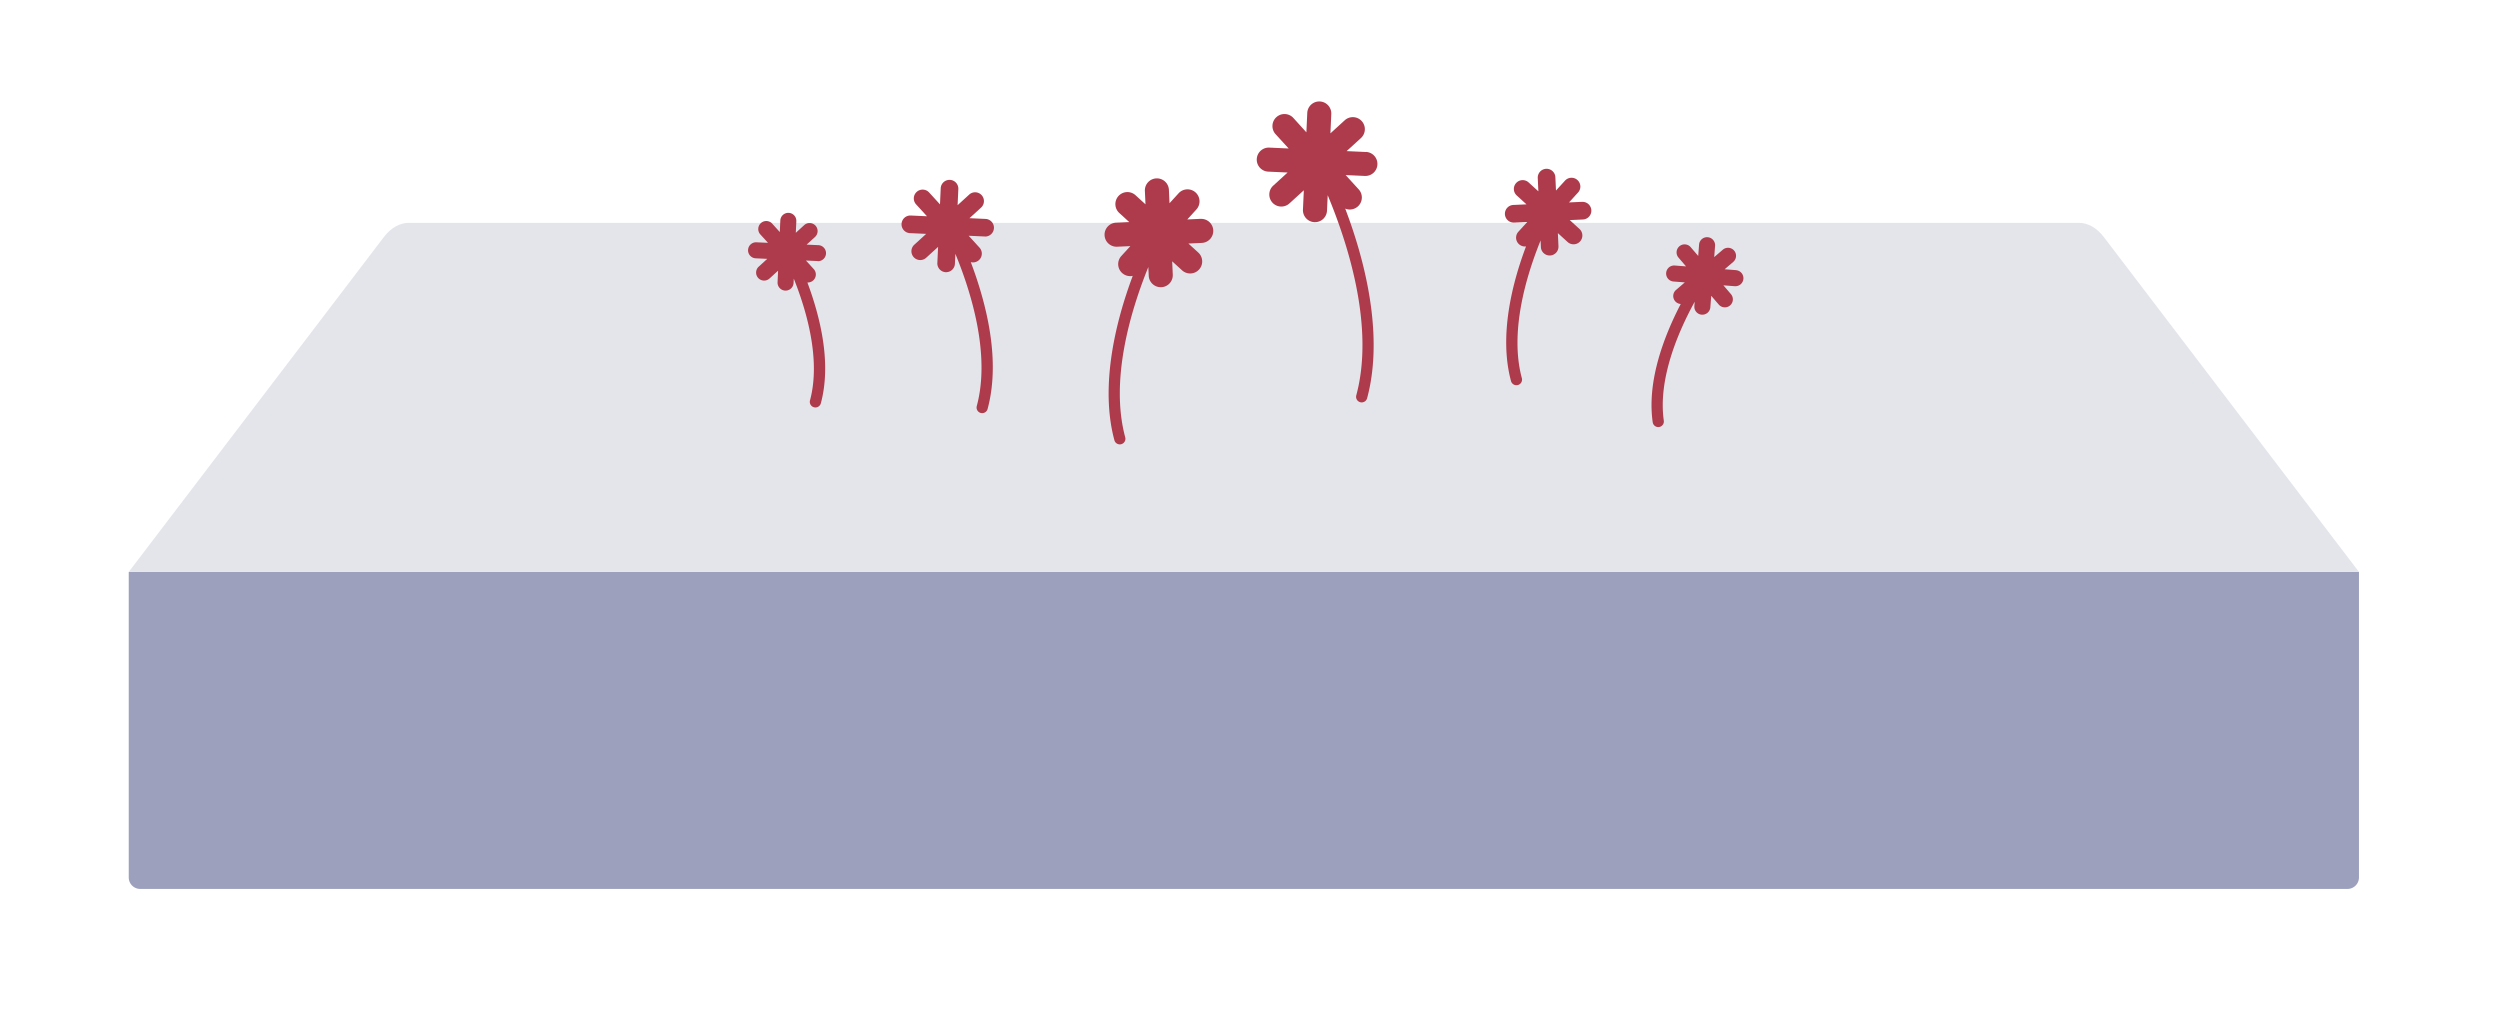 <?xml version="1.0" encoding="UTF-8"?> <svg xmlns="http://www.w3.org/2000/svg" viewBox="0 0 2393 990"><title>WhenToGetANewMattress_2</title><path d="M123.23,547.45H2258a0,0,0,0,1,0,0V839.89a11,11,0,0,1-11,11H134.23a11,11,0,0,1-11-11V547.45A0,0,0,0,1,123.23,547.45Z" style="fill:#9ca0bd"></path><path d="M1989.9,213.3H391.33c-8.74,0-17.21,4.83-23.92,13.64L123.23,547.45H2258L2013.83,226.94C2007.11,218.13,1998.65,213.3,1989.9,213.3Z" style="fill:#e4e5ea"></path><path d="M1149.26,209.47l-12.8.59,8.64-9.47a11.51,11.51,0,1,0-17-15.52l-8.64,9.46-.58-12.8a11.51,11.51,0,1,0-23,1.05l.58,12.8-9.47-8.64a11.51,11.51,0,1,0-15.52,17l9.46,8.64-12.8.58a11.51,11.51,0,0,0,.52,23h.53l12.8-.58-8.64,9.46a11.51,11.51,0,0,0,8.5,19.27,11.64,11.64,0,0,0,2.42-.26c-2,5.35-4,11-5.92,16.85-12.42,37.72-24.52,92.72-11.65,140.46a5.36,5.36,0,0,0,5.18,4,5.54,5.54,0,0,0,1.4-.18,5.36,5.36,0,0,0,3.79-6.59c-14.81-54.94,5.25-121.35,22.12-163l.38,8.32a11.51,11.51,0,0,0,11.49,11h.53a11.51,11.51,0,0,0,11-12l-.58-12.8,9.46,8.64a11.51,11.51,0,1,0,15.53-17l-9.47-8.65,12.81-.58a11.51,11.51,0,0,0-1-23Z" style="fill:#ad3b4b"></path><path d="M943,226.42a8.44,8.44,0,0,0,.38-16.87l-15.4-.7,11.38-10.39A8.44,8.44,0,0,0,928,186l-11.38,10.39.7-15.39a8.44,8.44,0,1,0-16.87-.77l-.69,15.39-10.39-11.37a8.44,8.44,0,0,0-12.47,11.38L887.31,207l-15.39-.7a8.44,8.44,0,1,0-.77,16.86l15.39.7-11.38,10.39a8.44,8.44,0,1,0,11.39,12.47l11.38-10.39-.7,15.39a8.44,8.44,0,0,0,8,8.82h.39a8.44,8.44,0,0,0,8.42-8.06l.44-9.52c15,36.38,33.8,96.32,20.48,145.73a5.37,5.37,0,0,0,3.79,6.59,5.54,5.54,0,0,0,1.4.18,5.36,5.36,0,0,0,5.18-4c9.14-33.9,5.68-75.68-10.28-124.16-1.89-5.75-3.85-11.23-5.8-16.39a8.87,8.87,0,0,0,2.12.28,8.45,8.45,0,0,0,6.23-14.14l-10.39-11.38,15.39.7Z" style="fill:#ad3b4b"></path><path d="M1514.46,193.19l-12.6.57,8.5-9.32a8.44,8.44,0,1,0-12.46-11.38l-8.51,9.32-.58-12.61a8.44,8.44,0,1,0-16.86.77l.57,12.6-9.32-8.51a8.44,8.44,0,0,0-11.38,12.47l9.32,8.51-12.61.58a8.44,8.44,0,0,0,.38,16.87h.39l12.6-.57-8.51,9.32a8.45,8.45,0,0,0,6.24,14.13,7.85,7.85,0,0,0,1.08-.08c-13.18,35-26.1,85.36-14.37,128.88a5.38,5.38,0,0,0,5.19,4,5.24,5.24,0,0,0,1.4-.19,5.37,5.37,0,0,0,3.79-6.58c-12-44.39,4.28-98.13,17.94-131.82l.28,6.35a8.44,8.44,0,0,0,8.43,8.06h.39a8.44,8.44,0,0,0,8-8.82l-.57-12.6,9.32,8.51a8.44,8.44,0,0,0,11.38-12.47l-9.32-8.51,12.61-.57a8.44,8.44,0,1,0-.77-16.87Z" style="fill:#ad3b4b"></path><path d="M782.82,250a7.67,7.67,0,0,0,.35-15.34l-11.07-.51,8.18-7.46a7.68,7.68,0,0,0-10.35-11.34l-8.18,7.47.5-11.07a7.67,7.67,0,0,0-15.33-.69l-.5,11.06L739,213.9a7.68,7.68,0,0,0-11.34,10.35l7.47,8.18-11.07-.5a7.67,7.67,0,1,0-.69,15.33l11.06.51-8.18,7.47a7.67,7.67,0,1,0,10.35,11.33l8.18-7.47-.5,11.07a7.68,7.68,0,0,0,7.32,8h.35a7.67,7.67,0,0,0,7.66-7.33l.19-4.15c12.11,30.22,26.07,77.47,15.53,116.57a5.37,5.37,0,0,0,3.79,6.58,5.24,5.24,0,0,0,1.4.19,5.39,5.39,0,0,0,5.19-4c7.6-28.23,4.74-63-8.52-103.25-1.42-4.32-2.89-8.45-4.35-12.37l.42,0a7.68,7.68,0,0,0,5.66-12.85l-7.47-8.18,11.07.5Z" style="fill:#ad3b4b"></path><path d="M1661.88,258.59l-11.05-.84,8.41-7.22a7.68,7.68,0,0,0-10-11.65l-8.41,7.22.85-11a7.68,7.68,0,0,0-15.31-1.17l-.84,11.05-7.22-8.4a7.67,7.67,0,1,0-11.64,10l7.21,8.41-11-.85a7.68,7.68,0,0,0-1.17,15.31l11,.84-8.4,7.22a7.66,7.66,0,0,0,4.48,13.47c-1.93,3.72-3.88,7.64-5.82,11.75-18,38.38-25.1,72.51-21,101.45a5.38,5.38,0,0,0,5.31,4.62,5.09,5.09,0,0,0,.77-.06,5.37,5.37,0,0,0,4.55-6.07c-5.72-40.09,13.87-85.3,29.55-113.83l-.31,4.15a7.66,7.66,0,0,0,7.07,8.23,5.72,5.72,0,0,0,.59,0,7.67,7.67,0,0,0,7.64-7.09l.84-11,7.22,8.4a7.67,7.67,0,1,0,11.65-10l-7.22-8.41,11,.84a5.83,5.83,0,0,0,.59,0,7.68,7.68,0,0,0,.58-15.33Z" style="fill:#ad3b4b"></path><path d="M1307.52,145.5l-18.53-.85,13.7-12.5a11.51,11.51,0,0,0-15.53-17l-13.69,12.5.84-18.52a11.51,11.51,0,1,0-23-1l-.84,18.53L1238,112.91a11.51,11.51,0,1,0-17,15.53l12.51,13.69-18.53-.84a11.51,11.51,0,0,0-1,23l18.52.84-13.69,12.5a11.51,11.51,0,1,0,15.52,17l13.7-12.5-.85,18.53a11.52,11.52,0,0,0,11,12h.53a11.51,11.51,0,0,0,11.49-11l.68-14.8c19.66,47.12,44.93,126.33,27.35,191.55a5.38,5.38,0,0,0,3.79,6.59,5.66,5.66,0,0,0,1.4.18,5.37,5.37,0,0,0,5.18-4c14.64-54.3.86-116.9-13.28-159.85-2.5-7.61-5.09-14.85-7.68-21.66a11.51,11.51,0,0,0,12.91-18.39l-12.5-13.7,18.52.84.53,0a11.51,11.51,0,0,0,.52-23Z" style="fill:#ad3b4b"></path></svg> 